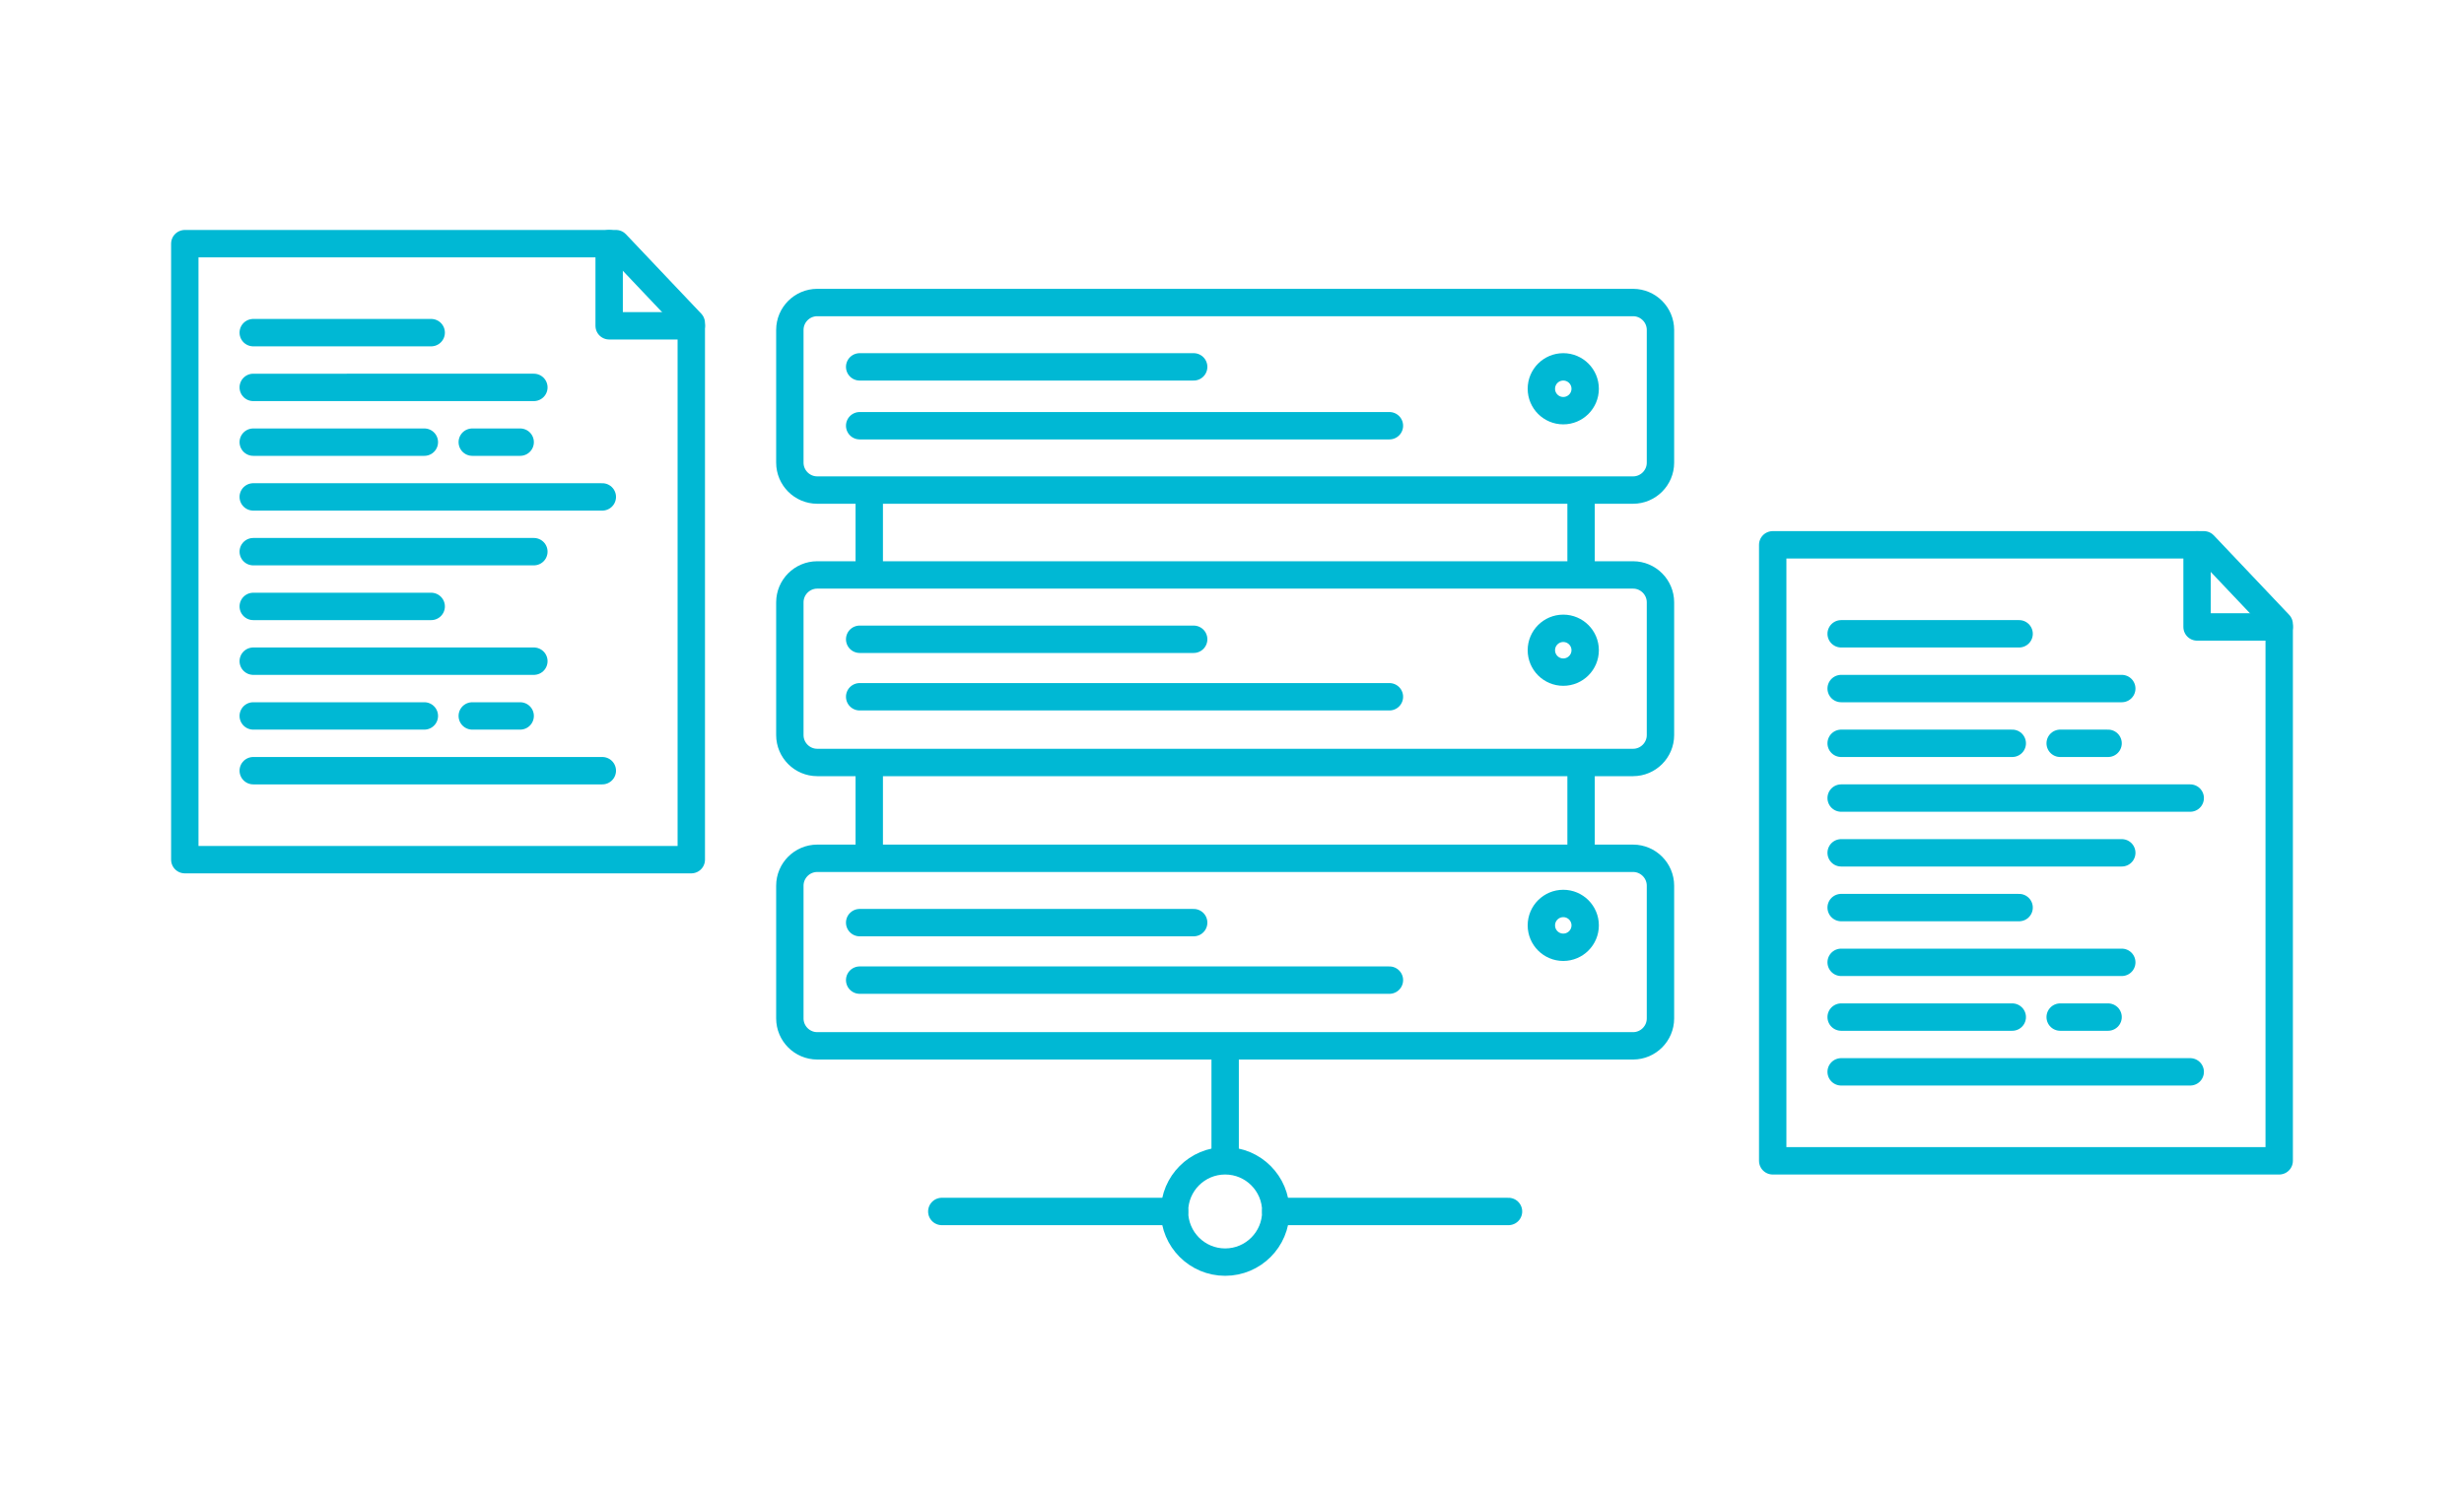 <svg xmlns="http://www.w3.org/2000/svg" viewBox="0 0 180 110"><style><![CDATA[.B{stroke-linecap:round}.C{stroke-miterlimit:10}]]></style><g fill="none" stroke="#00b8d4" stroke-width="2" stroke-linejoin="round"><g class="C"><path d="M119.3 35.8H59.7c-1.1 0-2-.9-2-2v-9.7c0-1.1.9-2 2-2h59.6c1.1 0 2 .9 2 2v9.7c0 1.1-.9 2-2 2zm0 19.9H59.7c-1.1 0-2-.9-2-2V44c0-1.1.9-2 2-2h59.6c1.1 0 2 .9 2 2v9.7c0 1.1-.9 2-2 2zm0 20.7H59.7c-1.1 0-2-.9-2-2v-9.7c0-1.1.9-2 2-2h59.6c1.1 0 2 .9 2 2v9.7c0 1.1-.9 2-2 2z"/><path d="M89.5 76.7v7.4" class="B"/></g><circle cx="89.5" cy="88.5" r="3.7"/><path d="M85.8 88.5h-17m41.4 0h-17m-29.7-32v5.3m52-5.3v5.3m-52-25.4v5.3m52-5.3v5.3" class="B C"/><circle cx="114.2" cy="28.4" r="1.6"/><circle cx="114.2" cy="47.5" r="1.6"/><circle cx="114.2" cy="67.6" r="1.6"/><g class="C"><path d="M62.8 26.8h24.4m-24.4 4.3h38.7M62.8 46.7h24.4m-24.4 4.2h38.7M62.8 67.4h24.4m-24.4 4.2h38.7" class="B"/><path d="M166.5 45.6v39.2h-37v-45H161z"/><g class="B"><path d="M160.5 39.8v6h6m-32 .5h13m-13 12H160m-25.5-8H155m-20.5 12H155m-20.5-8H147m3.5 0h3.5m-19.5 12h13m-13 12H160m-25.5-8H155"/><path d="M134.5 74.3H147m3.5 0h3.5"/></g><path d="M50.5 23.6v39.2h-37v-45H45z"/><g class="B"><path d="M44.5 17.8v6h6m-32 .5h13m-13 12H44m-25.5-8H39m-20.5 12H39m-20.5-8H31m3.5 0H38m-19.5 12h13m-13 12H44m-25.5-8H39"/><path d="M18.5 52.3H31m3.5 0H38"/></g></g></g></svg>
